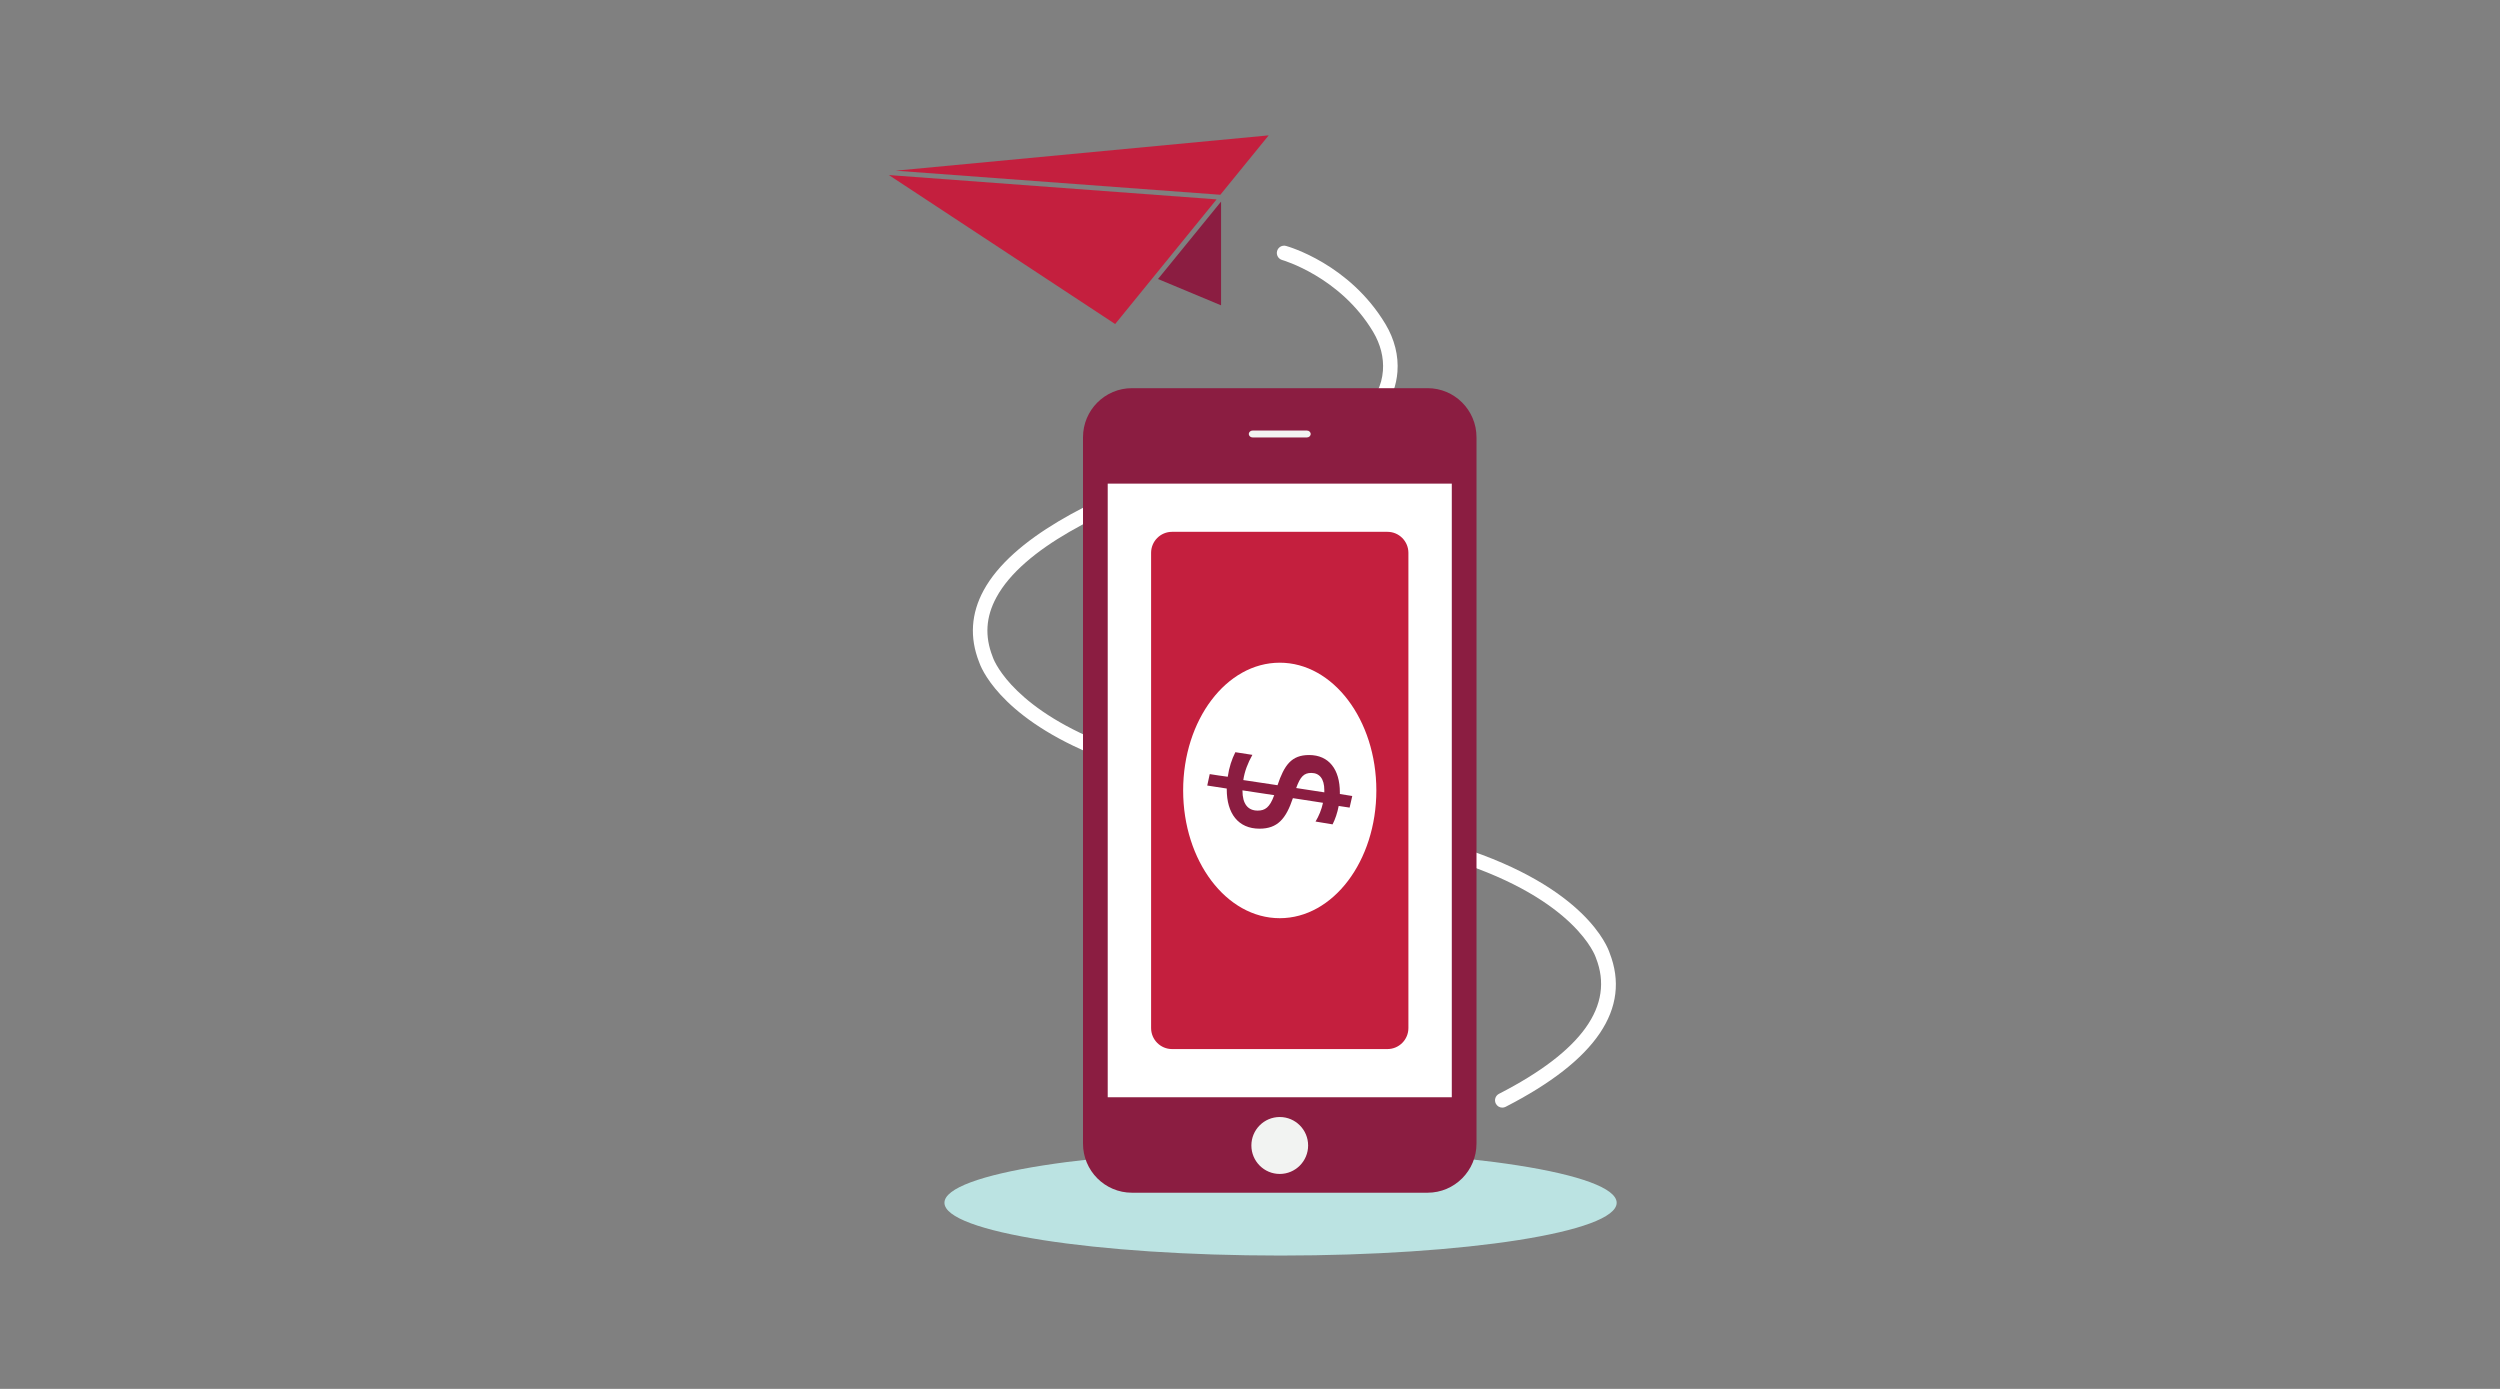 <?xml version="1.0" encoding="UTF-8"?>
<svg width="450px" height="250px" viewBox="0 0 450 250" version="1.1" xmlns="http://www.w3.org/2000/svg" xmlns:xlink="http://www.w3.org/1999/xlink">
    <rect x="0" y="0" width="450" height="250" fill="#808080" stroke="none"/>
    <!-- Generator: Sketch 62 (91390) - https://sketch.com -->
    <title>Illustrations/Teal/Device/sending-450x250</title>
    <desc>Created with Sketch.</desc>
    <g id="Illustrations/Teal/Device/sending-450x250" stroke="none" stroke-width="1" fill="none" fill-rule="evenodd">
        <path d="M291,216.5 C291,221.747 263.913,226 230.5,226 C197.087,226 170,221.747 170,216.5 C170,211.253 197.087,207 230.5,207 C263.913,207 291,211.253 291,216.5" id="Shadow" fill="#BBE3E2"></path>
        <g id="Art" transform="translate(160, 24)">
            <g id="Group-19">
                <g id="Group-6" transform="translate(14.847, 20.151)" fill="#FFFFFF">
                    <path d="M95.569,155.221 C95.092,155.221 94.633,154.959 94.402,154.504 C94.072,153.858 94.327,153.066 94.972,152.736 C109.928,145.067 115.801,136.842 112.427,128.288 L112.39,128.179 C112.361,128.086 108.919,117.82 87.219,110.859 C84.488,110.096 28.278,94.379 21.346,91.447 C4.858,84.473 1.67,75.886 1.375,74.981 C-0.337,70.607 -0.057,66.278 2.208,62.112 C12.437,43.296 60.417,33.574 62.454,33.17 C69.639,31.523 73.672,27.859 74.079,22.584 C74.26,20.233 73.645,17.804 72.302,15.558 C66.379,5.663 56.047,2.68 55.943,2.651 C55.247,2.456 54.838,1.732 55.031,1.034 C55.224,0.335 55.946,-0.076 56.641,0.117 C57.105,0.245 68.069,3.381 74.548,14.205 C76.173,16.922 76.914,19.889 76.691,22.786 C76.339,27.345 73.678,33.293 63,35.74 C62.476,35.845 14.151,45.631 4.508,63.371 C2.599,66.883 2.377,70.377 3.828,74.057 L3.865,74.165 C3.888,74.237 6.587,82.352 22.364,89.025 C29.165,91.901 87.359,108.17 87.945,108.334 L87.993,108.348 C110.551,115.577 114.545,126.33 114.881,127.364 C118.8,137.375 112.503,146.699 96.164,155.076 C95.973,155.174 95.77,155.221 95.569,155.221" id="Fill-4"></path>
                </g>
                <path d="M96.961,45.871 L43.749,45.871 C38.884,45.871 34.941,49.827 34.941,54.707 L34.941,181.852 C34.941,186.733 38.884,190.689 43.749,190.689 L96.961,190.689 C101.826,190.689 105.769,186.733 105.769,181.852 L105.769,54.707 C105.769,49.827 101.826,45.871 96.961,45.871" id="Fill-7" fill="#8B1D41"></path>
                <polygon id="Fill-9" fill="#FFFFFF" points="39.389 173.506 101.322 173.506 101.322 63.053 39.389 63.053"></polygon>
                <path d="M75.924,54.12 C75.924,54.461 75.619,54.74 75.247,54.74 L65.463,54.74 C65.091,54.74 64.786,54.461 64.786,54.12 C64.786,53.779 65.091,53.5 65.463,53.5 L75.247,53.5 C75.619,53.5 75.924,53.779 75.924,54.12" id="Fill-11" fill="#F2F3F2"></path>
                <path d="M75.462,182.186 C75.462,185.016 73.176,187.31 70.355,187.31 C67.535,187.31 65.248,185.016 65.248,182.186 C65.248,179.356 67.535,177.063 70.355,177.063 C73.176,177.063 75.462,179.356 75.462,182.186" id="Fill-12" fill="#F2F3F2"></path>
                <path d="M50.97,71.729 L89.741,71.729 C91.824,71.729 93.513,73.423 93.513,75.514 L93.513,161.046 C93.513,163.136 91.824,164.831 89.741,164.831 L50.97,164.831 C48.886,164.831 47.197,163.136 47.197,161.046 L47.197,75.514 C47.197,73.423 48.886,71.729 50.97,71.729" id="Fill-13" fill="#C41F3E"></path>
                <path d="M70.355,141.275 C60.752,141.275 52.967,130.98 52.967,118.28 C52.967,105.58 60.752,95.285 70.355,95.285 C79.958,95.285 87.743,105.58 87.743,118.28 C87.743,130.98 79.958,141.275 70.355,141.275" id="Fill-14" fill="#FFFFFF"></path>
                <path d="M63.644,118.324 C63.644,120.712 64.626,121.908 66.381,121.908 C67.691,121.908 68.554,121.369 69.359,119.13 L63.644,118.264 L63.644,118.324 Z M78.377,118.234 C78.377,116.144 77.484,115.129 76.024,115.129 C74.744,115.129 74.061,115.756 73.315,117.846 L78.377,118.623 L78.377,118.234 Z M79.864,124.386 L76.798,123.878 C77.392,122.893 77.871,121.758 78.139,120.504 L72.72,119.668 C71.471,123.4 69.953,125.162 66.71,125.162 C62.87,125.162 60.816,122.415 60.816,118.086 L60.816,117.936 L57.305,117.398 L57.75,115.339 C57.75,115.339 60.996,115.846 60.996,115.815 C61.233,114.143 61.739,112.62 62.364,111.397 L65.43,111.874 C64.595,113.368 64.031,114.831 63.793,116.413 L69.953,117.338 C71.172,113.726 72.452,111.905 75.637,111.905 C79.209,111.905 81.174,114.502 81.174,118.623 L81.174,118.921 L83.406,119.28 L82.93,121.369 L80.964,121.071 C80.727,122.325 80.339,123.459 79.864,124.386 L79.864,124.386 Z" id="Fill-15" fill="#8B1D41"></path>
                <polygon id="Fill-16" fill="#8B1D41" points="48.44 26.223 59.792 12.287 59.792 30.96"></polygon>
                <polygon id="Fill-17" fill="#C41F3E" points="40.729 34.325 58.985 11.888 0 7.511"></polygon>
                <polygon id="Fill-18" fill="#C41F3E" points="68.36 0.366 1.219 6.723 59.66 11.059"></polygon>
            </g>
        </g>
    </g>
</svg>